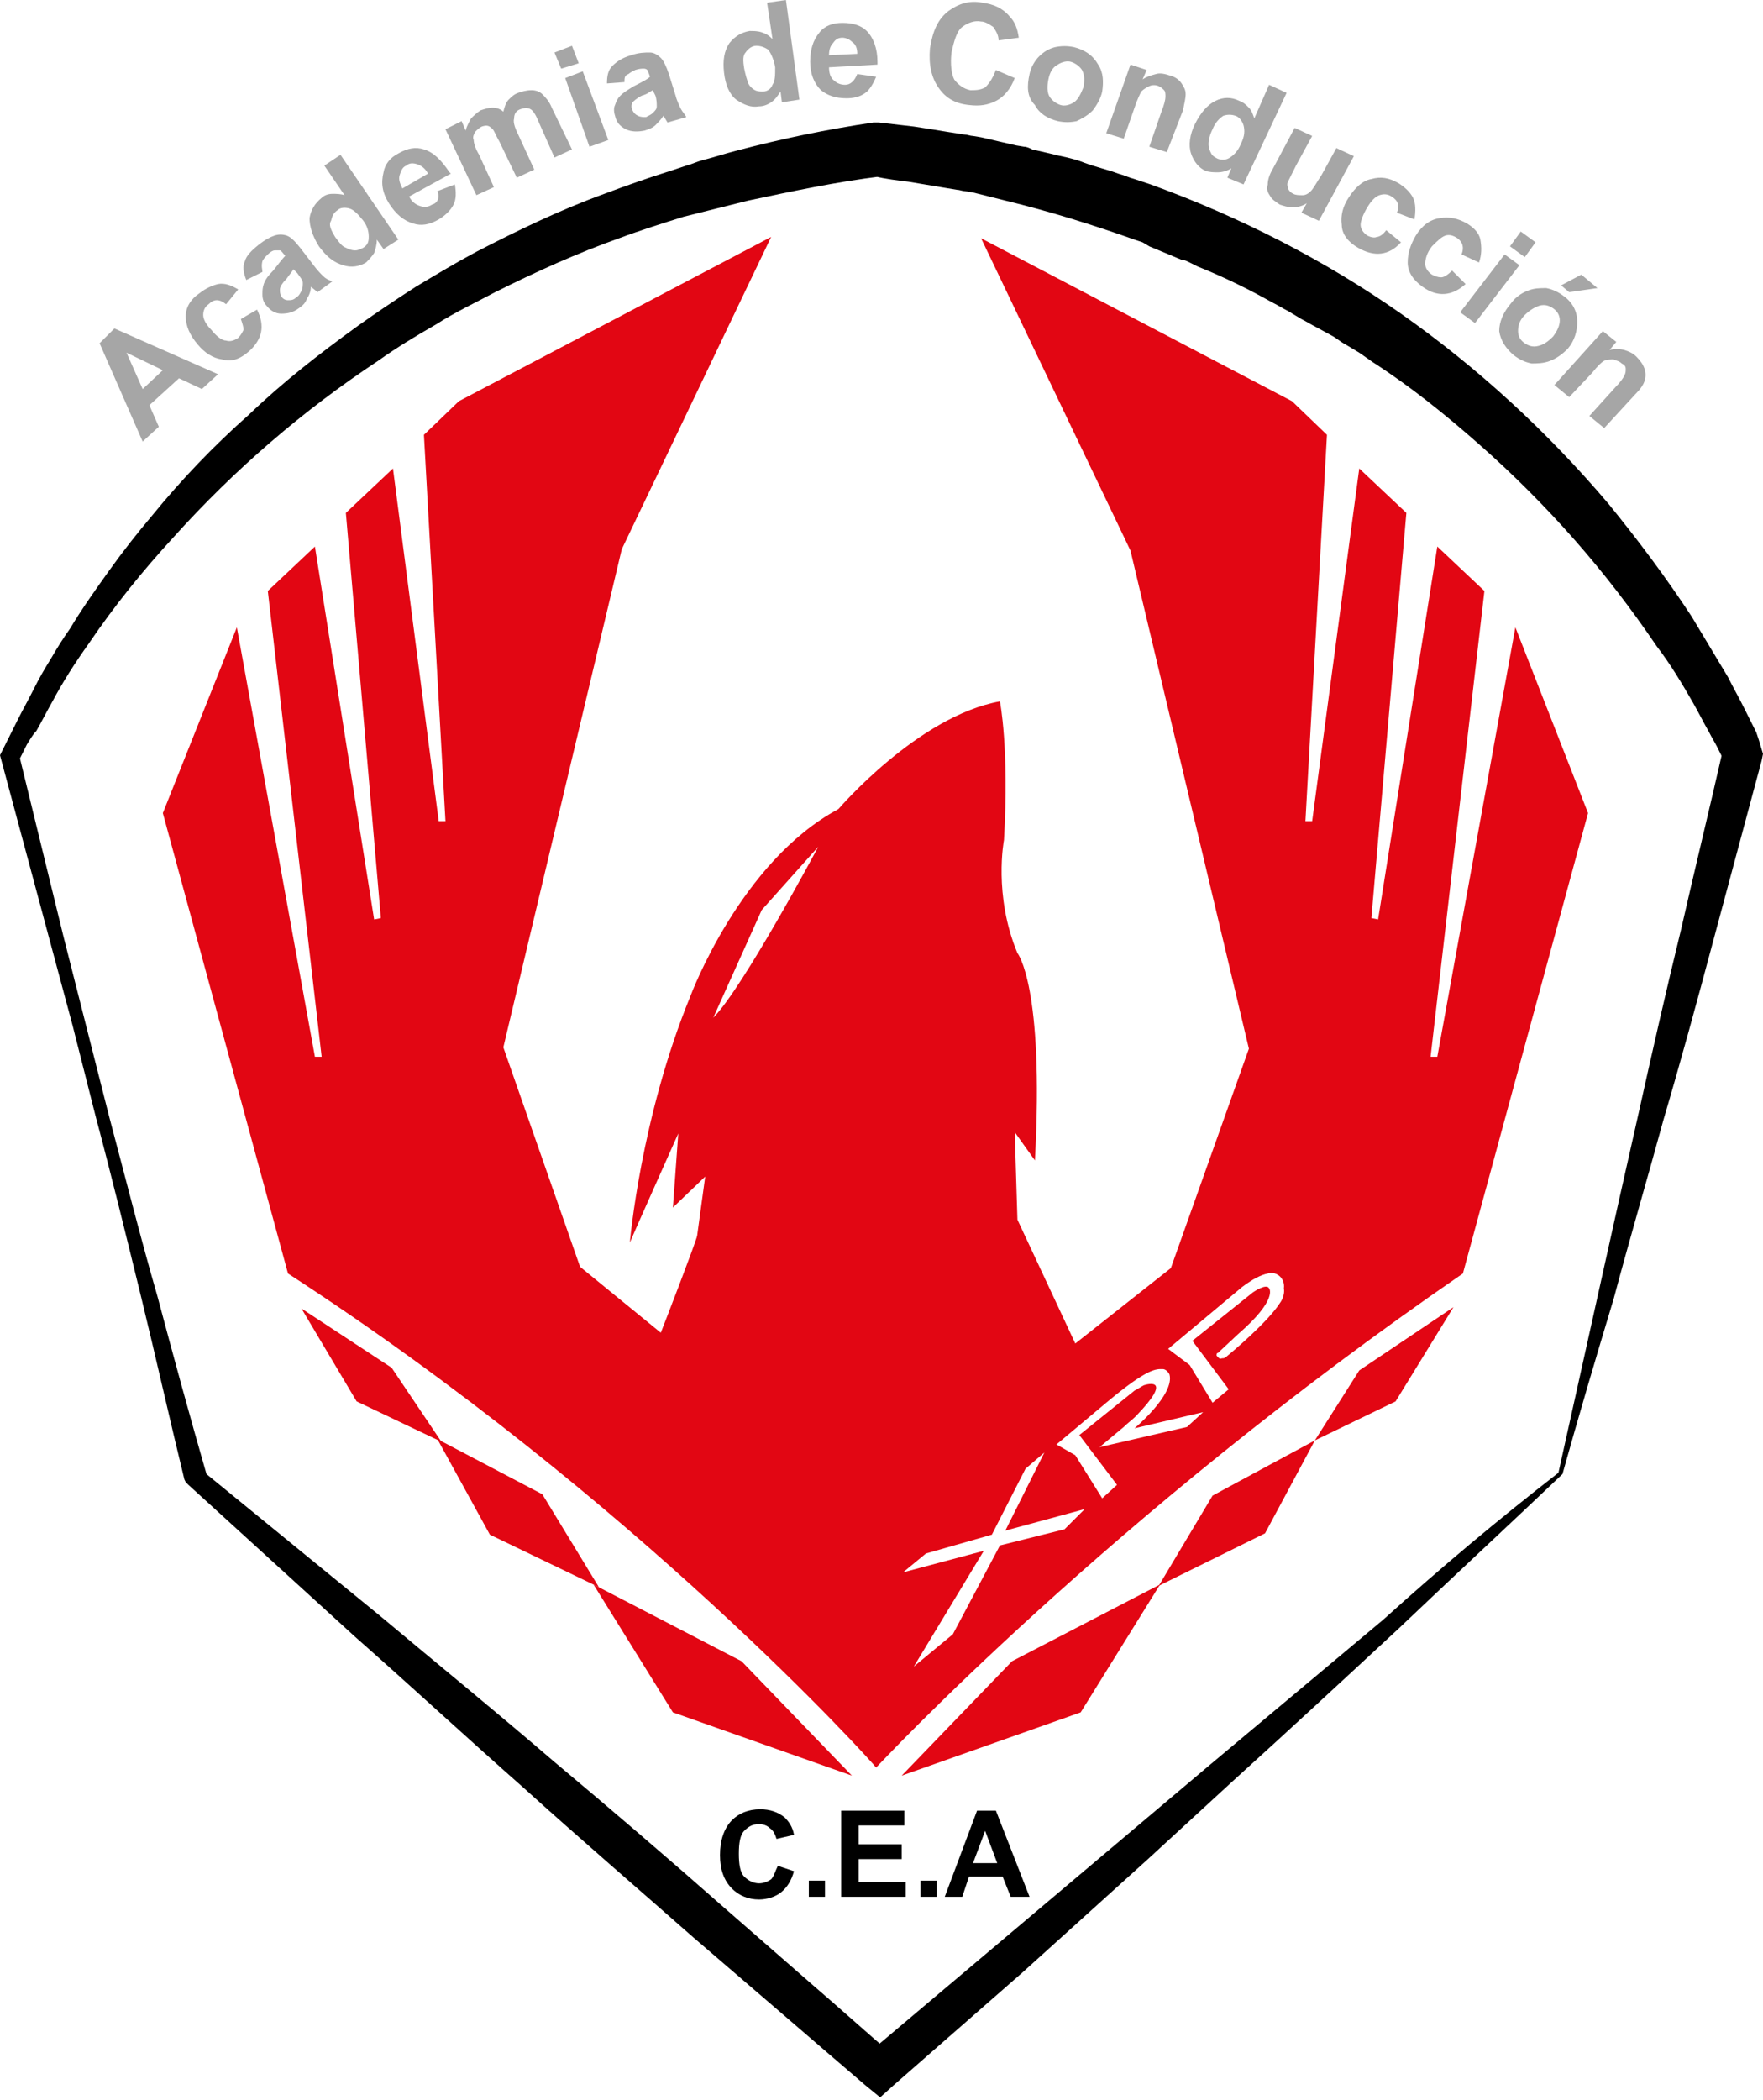 <?xml version="1.0" encoding="utf-8"?>
<!-- Generator: Adobe Illustrator 23.0.1, SVG Export Plug-In . SVG Version: 6.00 Build 0)  -->
<svg version="1.1" id="Capa_1" xmlns="http://www.w3.org/2000/svg" xmlns:xlink="http://www.w3.org/1999/xlink" x="0px" y="0px"
	 viewBox="0 0 131 156" style="enable-background:new 0 0 131 156;" xml:space="preserve">
<style type="text/css">
	.st0{fill:#E20613;}
	.st1{fill:#A6A6A6;}
</style>
<g>
	<path d="M116.1,109.5c-4,3.8-8.1,7.6-12.2,11.5c-4.1,3.8-8.2,7.6-12.4,11.4l-6.2,5.7l-3.1,2.8l-3.1,2.8l-3.1,2.8l-3.2,2.8l-3.2,2.8
		l-3.2,2.8l-1,0.9l-1.1-0.9c-2.1-1.8-4.2-3.6-6.4-5.5l-6.4-5.5c-4.2-3.7-8.4-7.3-12.6-11.1c-4.2-3.7-8.3-7.5-12.5-11.2l-12.4-11.3
		l-0.2-0.2l-0.1-0.2c-1.1-4.5-2.1-9-3.2-13.5c-1.1-4.5-2.2-9-3.4-13.5l-1.7-6.7l-1.8-6.7c-1.2-4.5-2.4-8.9-3.6-13.4L0,56.1l0.1-0.2
		c0.1-0.2,0.2-0.4,0.3-0.6l0.3-0.6c0.2-0.4,0.4-0.8,0.6-1.2c0.4-0.8,0.8-1.5,1.2-2.3c0.4-0.8,0.8-1.5,1.3-2.3
		c0.4-0.7,0.9-1.5,1.4-2.2c0.9-1.5,1.9-2.9,2.9-4.3c1-1.4,2.1-2.8,3.2-4.1c2.2-2.7,4.6-5.2,7.2-7.5c2.5-2.4,5.2-4.5,8.1-6.6
		c1.4-1,2.9-2,4.3-2.9c1.5-0.9,3-1.8,4.5-2.6c3.1-1.6,6.2-3.1,9.5-4.3c1.6-0.6,3.3-1.2,4.9-1.7l1.2-0.4c0.4-0.1,0.8-0.3,1.2-0.4
		c0.8-0.2,1.7-0.5,2.5-0.7c3.4-0.9,6.8-1.6,10.2-2.1l0.2,0l0.2,0c0.9,0.1,1.7,0.2,2.6,0.3l1.3,0.2l0.6,0.1l0.6,0.1l1.3,0.2
		c0.2,0,0.4,0.1,0.6,0.1l0.6,0.1c0.4,0.1,0.9,0.2,1.3,0.3l1.3,0.3l0.6,0.1c0.2,0,0.4,0.1,0.6,0.2l1.3,0.3c0.4,0.1,0.8,0.2,1.3,0.3
		c0.4,0.1,0.8,0.2,1.3,0.4c0.8,0.3,1.7,0.5,2.5,0.8c0.4,0.1,0.8,0.3,1.2,0.4l1.2,0.4c6.6,2.4,12.9,5.6,18.6,9.6
		c5.7,4,10.9,8.8,15.4,14.1c2.2,2.7,4.3,5.5,6.2,8.4c0.9,1.5,1.8,3,2.7,4.5c0.4,0.8,0.8,1.5,1.2,2.3c0.2,0.4,0.4,0.8,0.6,1.2
		c0.1,0.2,0.2,0.4,0.3,0.6l0.1,0.3l0.1,0.3L131,56l-0.1,0.5c-1.2,4.5-2.4,8.9-3.6,13.4c-1.2,4.5-2.4,8.9-3.7,13.3
		c-1.2,4.4-2.5,8.8-3.7,13.3C118.6,100.8,117.3,105.2,116.1,109.5z M115.8,109.4c1-4.5,2-9,3-13.5c1-4.5,2-9,3-13.4
		c1-4.5,2-8.9,3.1-13.4c1-4.4,2.1-8.9,3.1-13.3l0.1,0.9l-0.1-0.3l-0.1-0.3c-0.1-0.2-0.2-0.4-0.3-0.6c-0.2-0.4-0.4-0.7-0.6-1.1
		c-0.4-0.7-0.8-1.5-1.2-2.2c-0.8-1.4-1.7-2.9-2.7-4.2c-1.9-2.8-3.9-5.4-6.1-7.9c-2.2-2.5-4.6-4.9-7.1-7.1c-2.5-2.2-5.1-4.3-7.9-6.1
		c-0.3-0.2-0.7-0.5-1-0.7l-0.5-0.3l-0.5-0.3c-0.4-0.2-0.7-0.5-1.1-0.7l-1.1-0.6c-0.4-0.2-0.7-0.4-1.1-0.6l-0.5-0.3l-0.5-0.3
		c-0.4-0.2-0.7-0.4-1.1-0.6l-1.1-0.6c-1.5-0.8-3-1.5-4.5-2.1l-0.6-0.3c-0.2-0.1-0.4-0.2-0.6-0.2l-1.2-0.5l-1.2-0.5L84.9,18l-0.6-0.2
		c-3.1-1.1-6.3-2.1-9.6-2.9l-1.2-0.3c-0.4-0.1-0.8-0.2-1.2-0.3l-0.6-0.1c-0.2,0-0.4-0.1-0.6-0.1l-1.2-0.2l-0.6-0.1l-0.6-0.1
		l-1.2-0.2c-0.8-0.1-1.7-0.2-2.5-0.4l0.5,0c-3.3,0.4-6.6,1.1-9.9,1.8c-0.8,0.2-1.6,0.4-2.4,0.6c-0.4,0.1-0.8,0.2-1.2,0.3l-1.2,0.3
		c-1.6,0.5-3.2,1-4.8,1.6c-3.1,1.1-6.2,2.5-9.2,4c-1.5,0.8-3,1.5-4.4,2.4c-1.4,0.8-2.9,1.7-4.3,2.7c-5.6,3.7-10.7,8.1-15.2,13.1
		c-2.3,2.5-4.4,5.1-6.3,7.9c-1,1.4-1.9,2.8-2.7,4.3c-0.4,0.7-0.8,1.5-1.2,2.2C2.4,54.6,2.2,55,2,55.3c-0.1,0.2-0.2,0.4-0.3,0.6
		c-0.1,0.2-0.2,0.4-0.3,0.6l0-0.5c1.1,4.5,2.2,9,3.3,13.5l1.7,6.7l1.7,6.7c1.2,4.5,2.3,8.9,3.6,13.4c1.2,4.5,2.4,8.9,3.7,13.4
		l-0.3-0.4L28.2,120c4.3,3.6,8.6,7.1,12.9,10.8c4.3,3.6,8.5,7.2,12.7,10.9l6.3,5.5c2.1,1.8,4.2,3.7,6.3,5.5l-2.1,0l3.2-2.7l3.2-2.7
		l3.2-2.7l3.2-2.7l3.2-2.7l3.2-2.7l6.4-5.4c4.3-3.6,8.6-7.2,12.9-10.8C107,116.5,111.3,112.9,115.8,109.4z"/>
	<polygon class="st0" points="32.8,107.1 29.1,101.6 22.4,97.2 26.5,104.1 	"/>
	<polygon class="st0" points="44.5,117.9 40.3,111 32.5,106.9 36.4,114 	"/>
	<polygon class="st0" points="97.7,107 90.1,111.1 86.1,117.8 94,113.9 	"/>
	<polygon class="st0" points="108,97.1 101,101.8 97.7,107 103.7,104.1 	"/>
	<polygon class="st0" points="63.3,131.9 55.1,123.4 44.1,117.7 50,127.2 	"/>
	<polygon class="st0" points="67,131.9 75.2,123.4 86.2,117.7 80.3,127.2 	"/>
	<g>
		<path class="st0" d="M112.6,46.6l-5.8,31.9h-0.5l4-34.6l-3.5-3.3l-4.4,27.7l-0.5-0.1l2.6-30.1l-3.5-3.3L97.5,61L97,61l1.6-28.7
			L96,29.8L72.9,17.7L84,40.9l8.8,37L87,94.2l-7.1,5.6l-4.3-9.2l-0.2-6.5l1.5,2.1c0.7-13-1.3-15.4-1.3-15.4c-1.8-4.3-1-8.4-1-8.4
			c0.4-6.8-0.3-10.3-0.3-10.3c-6.1,1.1-12,8-12,8c-7.3,3.9-11,13.9-11,13.9c-3.7,9-4.5,18.3-4.5,18.3c0.2-0.5,3.6-8.1,3.6-8.1
			L50,89.7l2.4-2.3l-0.6,4.4c-0.1,0.5-2.5,6.7-2.7,7.2l0,0l-6-4.9l-5.7-16.3l8.8-37l11.1-23.2L34.1,29.8l-2.6,2.5L33.1,61l-0.5,0
			l-3.4-26.2l-3.5,3.3l2.6,30.1l-0.5,0.1l-4.4-27.7l-3.5,3.3l4,34.6h-0.5l-5.8-31.9l-5.5,13.8l9.3,34.2
			c25.9,16.8,43.6,36.5,43.7,36.7l0,0c0,0,0,0,0,0l0,0v0c0.2-0.2,17.4-18.7,43.6-36.7l9.3-34.2L112.6,46.6z M53,75.6l3.6-8l4.2-4.7
			C60.8,62.9,55.2,73.4,53,75.6 M79.1,113.6l-4.8,1.2l-3.5,6.6l-2.9,2.4l5.2-8.6l-6,1.6l1.7-1.4l4.9-1.4l2.5-4.9l1.4-1.2l-2.9,5.8
			l5.9-1.6L79.1,113.6z M88.2,106l-6.5,1.5l1.8-1.5c0.3-0.3,0.6-0.5,0.9-0.8c2.8-2.9,0.9-2.4,0.6-2.3c-0.2,0.1-0.5,0.3-0.7,0.4
			l-4.1,3.3l2.8,3.7l-1.1,1l-2-3.2l-1.4-0.8l3.7-3.1c3.1-2.6,3.7-2.5,4.2-2.5c0.2,0,0.4,0.2,0.5,0.4c0.4,1.5-2.6,4-2.6,4l5.1-1.2
			L88.2,106z M95.1,96.8c-0.9,1.4-3.5,3.6-4,4c-0.1,0.1-0.2,0.1-0.3,0.1c-0.2,0.1-0.3-0.1-0.4-0.2c0-0.1,0-0.2,0.1-0.2l1.5-1.4
			c3-2.6,2.3-3.4,2.3-3.4c-0.2-0.4-1.2,0.3-1.2,0.3l-4.5,3.6l2.7,3.6l-1.2,1l-1.7-2.8l-1.6-1.2l5.5-4.6c0.8-0.6,1.4-0.9,1.9-1
			c0.7-0.2,1.3,0.4,1.2,1.1C95.5,96.3,95.1,96.8,95.1,96.8"/>
	</g>
	<g>
		<path d="M57.8,138.6L59,139c-0.2,0.7-0.5,1.2-1,1.6c-0.4,0.3-1,0.5-1.6,0.5c-0.8,0-1.5-0.3-2-0.8c-0.6-0.6-0.9-1.4-0.9-2.5
			c0-1.1,0.3-2,0.9-2.6c0.5-0.5,1.2-0.8,2.1-0.8c0.7,0,1.3,0.2,1.8,0.6c0.3,0.3,0.6,0.7,0.7,1.3l-1.3,0.3c-0.1-0.3-0.2-0.6-0.5-0.8
			c-0.2-0.2-0.5-0.3-0.8-0.3c-0.5,0-0.8,0.2-1.1,0.5c-0.3,0.3-0.4,0.9-0.4,1.7c0,0.8,0.1,1.4,0.4,1.7c0.3,0.3,0.7,0.5,1.1,0.5
			c0.3,0,0.6-0.1,0.9-0.3C57.5,139.4,57.6,139,57.8,138.6z"/>
		<path d="M60.1,140.9v-1.2h1.2v1.2H60.1z"/>
		<path d="M62.5,140.9v-6.4h4.7v1.1h-3.4v1.4h3.2v1.1h-3.2v1.7h3.5v1.1H62.5z"/>
		<path d="M68.4,140.9v-1.2h1.2v1.2H68.4z"/>
		<path d="M76.5,140.9h-1.4l-0.6-1.5H72l-0.5,1.5h-1.3l2.4-6.4H74L76.5,140.9z M74.1,138.4l-0.9-2.4l-0.9,2.4H74.1z"/>
	</g>
	<g>
		<path class="st1" d="M16.2,27.8L15,28.9l-1.7-0.8l-2.2,2l0.7,1.6l-1.2,1.1l-3.2-7.3l1.1-1.1L16.2,27.8z M12.1,27.5l-2.7-1.3
			l1.2,2.7L12.1,27.5z"/>
		<path class="st1" d="M17.7,21.5l-0.9,1.1c-0.5-0.4-0.9-0.4-1.3,0c-0.3,0.2-0.4,0.5-0.4,0.8c0,0.3,0.2,0.7,0.6,1.1
			c0.4,0.5,0.8,0.8,1.1,0.8c0.3,0.1,0.6,0,0.9-0.2c0.2-0.2,0.3-0.4,0.4-0.6c0-0.2-0.1-0.5-0.2-0.8l1.2-0.7c0.6,1.2,0.4,2.2-0.6,3.1
			c-0.7,0.6-1.3,0.8-2,0.6c-0.7-0.1-1.3-0.5-1.8-1.1c-0.6-0.7-0.9-1.4-0.9-2.1c0-0.7,0.4-1.3,1-1.7c0.5-0.4,1-0.6,1.4-0.7
			C16.7,21,17.2,21.2,17.7,21.5z"/>
		<path class="st1" d="M19.5,20.2l-1.2,0.6c-0.2-0.5-0.3-1-0.1-1.4c0.1-0.4,0.5-0.8,1-1.2c0.5-0.4,0.9-0.6,1.2-0.7
			c0.3-0.1,0.6-0.1,0.9,0c0.3,0.1,0.6,0.4,1,0.9l1,1.3c0.3,0.4,0.5,0.6,0.7,0.8c0.2,0.2,0.4,0.3,0.7,0.4l-1.1,0.8l-0.5-0.4
			c0,0.3-0.1,0.6-0.3,0.9c-0.1,0.3-0.3,0.5-0.6,0.7c-0.4,0.3-0.8,0.4-1.3,0.4c-0.4,0-0.8-0.2-1.1-0.6c-0.2-0.2-0.3-0.5-0.3-0.8
			c0-0.3,0-0.5,0.1-0.8c0.1-0.3,0.3-0.6,0.7-1c0.4-0.5,0.7-0.9,0.9-1.1c-0.2-0.2-0.3-0.4-0.4-0.4c-0.1,0-0.2,0-0.4,0
			c-0.1,0-0.3,0.1-0.5,0.3c-0.2,0.2-0.3,0.3-0.4,0.5C19.4,19.8,19.5,20,19.5,20.2z M21.8,20c-0.1,0.2-0.3,0.4-0.5,0.7
			c-0.3,0.3-0.5,0.6-0.5,0.8c0,0.2,0,0.3,0.1,0.5c0.1,0.2,0.3,0.3,0.5,0.3c0.2,0,0.4,0,0.6-0.2c0.2-0.1,0.3-0.3,0.4-0.5
			c0.1-0.2,0.1-0.4,0.1-0.6c0-0.2-0.2-0.4-0.4-0.7L21.8,20z"/>
		<path class="st1" d="M29.6,17.8l-1.1,0.7l-0.5-0.7c0,0.4-0.1,0.7-0.2,1c-0.2,0.3-0.4,0.5-0.6,0.7c-0.5,0.3-1.1,0.4-1.7,0.2
			c-0.7-0.2-1.2-0.6-1.8-1.4c-0.5-0.8-0.7-1.5-0.7-2.1c0.1-0.6,0.4-1.1,0.9-1.5c0.2-0.2,0.5-0.3,0.8-0.3c0.3,0,0.6,0,0.9,0.1
			l-1.5-2.2l1.2-0.8L29.6,17.8z M24.9,17.6c0.3,0.4,0.5,0.7,0.8,0.8c0.2,0.1,0.4,0.2,0.7,0.2c0.2,0,0.4-0.1,0.6-0.2
			c0.3-0.2,0.4-0.4,0.4-0.8c0-0.4-0.1-0.8-0.4-1.2c-0.4-0.5-0.7-0.8-1-0.9c-0.3-0.1-0.7-0.1-0.9,0.1c-0.3,0.2-0.4,0.4-0.5,0.8
			C24.4,16.7,24.6,17.1,24.9,17.6z"/>
		<path class="st1" d="M32.5,14.2l1.3-0.5c0.1,0.6,0.1,1.1-0.1,1.5c-0.2,0.4-0.6,0.8-1.1,1.1c-0.7,0.4-1.3,0.5-1.9,0.3
			c-0.7-0.2-1.3-0.7-1.8-1.5c-0.5-0.8-0.6-1.5-0.4-2.3c0.1-0.6,0.5-1.1,1.1-1.4c0.7-0.4,1.3-0.5,1.9-0.3c0.7,0.2,1.3,0.8,1.9,1.7
			l0.1,0.1l-3.1,1.7c0.2,0.4,0.5,0.6,0.8,0.7c0.3,0.1,0.6,0.1,0.9-0.1C32.5,15.1,32.7,14.7,32.5,14.2z M31.8,12.9
			c-0.2-0.4-0.5-0.6-0.8-0.7c-0.3-0.1-0.6-0.1-0.8,0.1c-0.3,0.1-0.4,0.4-0.5,0.7c-0.1,0.3,0,0.6,0.2,1L31.8,12.9z"/>
		<path class="st1" d="M33.1,9.6L34.3,9l0.3,0.7C34.7,9.3,34.9,9,35,8.8c0.2-0.2,0.4-0.4,0.7-0.6c0.3-0.1,0.6-0.2,0.9-0.2
			c0.3,0,0.6,0.1,0.8,0.3c0.1-0.4,0.2-0.7,0.4-0.9c0.2-0.2,0.4-0.4,0.7-0.5c0.3-0.1,0.6-0.2,1-0.2c0.3,0,0.6,0.1,0.8,0.3
			c0.2,0.2,0.5,0.5,0.7,1l1.5,3.1l-1.3,0.6L40,9c-0.2-0.5-0.4-0.8-0.6-0.9C39.2,8,39,8,38.7,8.1c-0.3,0.1-0.5,0.3-0.5,0.7
			c-0.1,0.3,0.1,0.8,0.4,1.4l1.1,2.4l-1.3,0.6l-1.3-2.7c-0.3-0.5-0.4-0.9-0.6-1c-0.2-0.2-0.4-0.2-0.7-0.1c-0.2,0.1-0.3,0.2-0.5,0.4
			c-0.1,0.2-0.2,0.4-0.1,0.6c0,0.2,0.1,0.6,0.4,1.1l1.1,2.4l-1.3,0.6L33.1,9.6z"/>
		<path class="st1" d="M41.7,5.1l-0.5-1.2l1.3-0.5L43,4.7L41.7,5.1z M43.8,10.9L42,5.8l1.3-0.5l1.9,5.1L43.8,10.9z"/>
		<path class="st1" d="M46.4,6.1l-1.3,0.1c0-0.6,0.1-1,0.4-1.3c0.3-0.3,0.7-0.6,1.4-0.8c0.6-0.2,1-0.2,1.4-0.2
			c0.3,0,0.6,0.2,0.8,0.4c0.2,0.2,0.4,0.6,0.6,1.2l0.5,1.6c0.1,0.4,0.3,0.8,0.4,1c0.1,0.2,0.3,0.4,0.4,0.6l-1.4,0.4l-0.3-0.5
			c-0.2,0.3-0.4,0.5-0.6,0.7c-0.2,0.2-0.5,0.3-0.8,0.4c-0.5,0.1-1,0.1-1.4-0.1c-0.4-0.2-0.7-0.5-0.8-1c-0.1-0.3-0.1-0.6,0-0.8
			c0.1-0.3,0.2-0.5,0.4-0.7c0.2-0.2,0.5-0.4,1-0.7c0.6-0.3,1-0.5,1.2-0.7c-0.1-0.3-0.2-0.5-0.2-0.5c-0.1-0.1-0.2-0.1-0.3-0.1
			c-0.1,0-0.3,0-0.6,0.1c-0.2,0.1-0.4,0.2-0.5,0.3C46.4,5.6,46.4,5.8,46.4,6.1z M48.5,6.7c-0.2,0.1-0.4,0.3-0.8,0.4
			c-0.4,0.2-0.6,0.4-0.7,0.5C46.9,7.8,46.9,8,47,8.2c0.1,0.2,0.2,0.3,0.4,0.4c0.2,0.1,0.4,0.1,0.6,0.1c0.2-0.1,0.4-0.2,0.5-0.3
			c0.2-0.2,0.3-0.3,0.3-0.5c0-0.2,0-0.5-0.1-0.8L48.5,6.7z"/>
		<path class="st1" d="M59.4,7.4l-1.3,0.2L58,6.8c-0.2,0.3-0.4,0.6-0.7,0.8c-0.3,0.2-0.6,0.3-0.9,0.3c-0.6,0.1-1.1-0.1-1.7-0.5
			c-0.5-0.4-0.8-1.1-0.9-2c-0.1-0.9,0-1.6,0.4-2.2c0.4-0.5,0.9-0.8,1.5-0.9c0.3,0,0.6,0,0.9,0.1c0.3,0.1,0.5,0.2,0.8,0.5L57,0.2
			L58.4,0L59.4,7.4z M55.3,5.1c0.1,0.5,0.2,0.8,0.3,1.1c0.1,0.2,0.3,0.4,0.5,0.5c0.2,0.1,0.4,0.1,0.6,0.1c0.3,0,0.6-0.2,0.7-0.5
			c0.2-0.3,0.2-0.7,0.2-1.3c-0.1-0.6-0.3-1-0.5-1.3c-0.3-0.2-0.6-0.3-0.9-0.3c-0.3,0-0.6,0.2-0.8,0.5C55.2,4.1,55.2,4.5,55.3,5.1z"
			/>
		<path class="st1" d="M63.7,5.5l1.4,0.2c-0.2,0.5-0.5,1-0.8,1.2c-0.4,0.3-0.9,0.4-1.4,0.4c-0.8,0-1.4-0.2-1.9-0.6
			c-0.5-0.5-0.8-1.2-0.8-2.1c0-0.9,0.2-1.6,0.7-2.2c0.4-0.5,1-0.7,1.7-0.7c0.8,0,1.4,0.2,1.8,0.6c0.5,0.5,0.8,1.3,0.8,2.3l0,0.2
			L61.6,5c0,0.4,0.1,0.8,0.4,1c0.2,0.2,0.5,0.3,0.8,0.3C63.2,6.3,63.5,6,63.7,5.5z M63.7,4c0-0.4-0.1-0.7-0.4-0.9
			c-0.2-0.2-0.5-0.3-0.7-0.3c-0.3,0-0.5,0.1-0.7,0.4c-0.2,0.2-0.3,0.5-0.3,0.9L63.7,4z"/>
		<path class="st1" d="M74,5.2l1.4,0.6c-0.3,0.8-0.8,1.4-1.4,1.7c-0.6,0.3-1.2,0.4-2,0.3c-1-0.1-1.7-0.5-2.2-1.2
			c-0.6-0.8-0.8-1.8-0.7-3c0.2-1.3,0.6-2.2,1.4-2.8c0.7-0.5,1.5-0.8,2.5-0.6c0.8,0.1,1.5,0.4,2,1c0.4,0.4,0.6,0.9,0.7,1.6l-1.5,0.2
			c0-0.4-0.2-0.7-0.4-1c-0.3-0.2-0.6-0.4-0.9-0.4c-0.5-0.1-1,0.1-1.4,0.4c-0.4,0.3-0.6,1-0.8,1.9c-0.1,0.9,0,1.6,0.2,2
			c0.3,0.4,0.7,0.7,1.2,0.8c0.4,0,0.7,0,1.1-0.2C73.6,6.1,73.8,5.7,74,5.2z"/>
		<path class="st1" d="M76.5,5.5c0.1-0.5,0.4-1,0.7-1.3c0.4-0.4,0.8-0.6,1.2-0.7c0.5-0.1,0.9-0.1,1.4,0c0.8,0.2,1.4,0.6,1.8,1.3
			C82,5.4,82,6.1,81.9,6.8c-0.1,0.5-0.4,1-0.7,1.4c-0.4,0.4-0.8,0.6-1.2,0.8c-0.5,0.1-0.9,0.1-1.4,0c-0.8-0.2-1.4-0.6-1.7-1.2
			C76.3,7.2,76.3,6.4,76.5,5.5z M77.9,5.9c-0.1,0.5-0.1,1,0.1,1.3c0.2,0.3,0.5,0.5,0.8,0.6c0.3,0.1,0.7,0,1-0.2
			c0.3-0.2,0.5-0.6,0.7-1.1c0.1-0.5,0.1-0.9-0.1-1.3c-0.2-0.3-0.5-0.5-0.8-0.6c-0.3-0.1-0.7,0-1,0.2C78.2,5,78,5.4,77.9,5.9z"/>
		<path class="st1" d="M86.7,11.3l-1.3-0.4l0.9-2.6c0.2-0.5,0.3-0.9,0.3-1.1c0-0.2,0-0.4-0.1-0.5c-0.1-0.1-0.2-0.2-0.4-0.3
			c-0.2-0.1-0.5-0.1-0.7,0c-0.2,0.1-0.4,0.2-0.6,0.4c-0.1,0.2-0.3,0.6-0.5,1.2l-0.8,2.3l-1.3-0.4l1.8-5.1l1.2,0.4l-0.3,0.7
			c0.3-0.2,0.6-0.3,1-0.4c0.3-0.1,0.7,0,1,0.1c0.4,0.1,0.7,0.3,0.9,0.6c0.2,0.3,0.3,0.5,0.3,0.8c0,0.3-0.1,0.7-0.2,1.2L86.7,11.3z"
			/>
		<path class="st1" d="M92.4,13.7l-1.2-0.5l0.3-0.7c-0.3,0.2-0.7,0.3-1,0.3c-0.3,0-0.6,0-0.9-0.1c-0.5-0.2-0.9-0.7-1.1-1.3
			c-0.2-0.6-0.1-1.4,0.3-2.2c0.4-0.8,0.9-1.4,1.5-1.7c0.6-0.3,1.2-0.3,1.8,0c0.3,0.1,0.5,0.3,0.7,0.5c0.2,0.2,0.3,0.5,0.4,0.8
			l1.1-2.5l1.3,0.6L92.4,13.7z M90.1,9.6c-0.2,0.4-0.3,0.8-0.3,1.1c0,0.3,0.1,0.5,0.2,0.7c0.1,0.2,0.3,0.3,0.5,0.4
			c0.3,0.1,0.6,0.1,0.9-0.1c0.3-0.2,0.6-0.5,0.8-1c0.3-0.6,0.3-1,0.2-1.4c-0.1-0.3-0.3-0.6-0.6-0.7c-0.3-0.1-0.6-0.1-0.9,0
			C90.6,8.8,90.3,9.1,90.1,9.6z"/>
		<path class="st1" d="M96.7,15.8l0.4-0.7c-0.3,0.2-0.7,0.3-1,0.3c-0.4,0-0.7-0.1-1-0.2c-0.3-0.2-0.6-0.4-0.7-0.6
			c-0.2-0.3-0.3-0.5-0.2-0.9c0-0.3,0.1-0.7,0.4-1.2l1.6-3l1.3,0.6l-1.2,2.2c-0.3,0.6-0.5,1-0.6,1.2c-0.1,0.2,0,0.4,0,0.5
			c0.1,0.2,0.2,0.3,0.4,0.4c0.2,0.1,0.4,0.1,0.7,0.1c0.2,0,0.4-0.1,0.6-0.3c0.2-0.2,0.4-0.6,0.8-1.2l1.1-2l1.3,0.6l-2.6,4.8
			L96.7,15.8z"/>
		<path class="st1" d="M105.1,16.3l-1.3-0.5c0.2-0.5,0.1-0.9-0.4-1.2c-0.3-0.2-0.6-0.2-0.9-0.1c-0.3,0.1-0.6,0.4-0.9,0.9
			c-0.3,0.5-0.5,1-0.5,1.3c0,0.3,0.2,0.6,0.5,0.8c0.2,0.1,0.5,0.2,0.7,0.1c0.2,0,0.5-0.2,0.7-0.5l1.1,0.9c-0.9,1-2,1.1-3.2,0.4
			c-0.7-0.4-1.2-1-1.2-1.7c-0.1-0.7,0.1-1.4,0.5-2c0.5-0.8,1.1-1.3,1.7-1.4c0.7-0.2,1.3-0.1,2,0.3c0.5,0.3,0.9,0.7,1.1,1.1
			C105.2,15.1,105.2,15.7,105.1,16.3z"/>
		<path class="st1" d="M109.9,19.5l-1.3-0.6c0.2-0.5,0.1-0.9-0.3-1.2c-0.3-0.2-0.6-0.3-0.9-0.2c-0.3,0.1-0.6,0.4-1,0.8
			c-0.4,0.5-0.5,1-0.5,1.3c0,0.3,0.2,0.6,0.5,0.8c0.2,0.1,0.4,0.2,0.7,0.2c0.2,0,0.5-0.2,0.8-0.5l1,1c-1,0.9-2.1,1-3.2,0.2
			c-0.7-0.5-1.1-1.1-1.1-1.8c0-0.7,0.2-1.3,0.6-2c0.5-0.8,1.1-1.2,1.8-1.3c0.7-0.1,1.3,0,2,0.4c0.5,0.3,0.9,0.7,1,1.2
			C110.1,18.4,110.1,18.9,109.9,19.5z"/>
		<path class="st1" d="M108.5,23.2l3.3-4.3l1.1,0.8l-3.3,4.3L108.5,23.2z M112.2,18.3l0.8-1.1l1.1,0.8l-0.8,1.1L112.2,18.3z"/>
		<path class="st1" d="M112.3,22.5c0.3-0.4,0.7-0.7,1.2-0.9c0.5-0.2,0.9-0.2,1.4-0.2c0.5,0.1,0.9,0.3,1.3,0.6c0.7,0.5,1,1.2,1,1.9
			c0,0.7-0.2,1.4-0.7,2c-0.4,0.4-0.8,0.7-1.3,0.9c-0.5,0.2-1,0.2-1.4,0.2c-0.5-0.1-0.9-0.3-1.3-0.6c-0.6-0.5-1-1.1-1.1-1.8
			C111.4,23.9,111.7,23.2,112.3,22.5z M113.3,23.4c-0.4,0.4-0.5,0.8-0.5,1.2c0,0.4,0.2,0.7,0.5,0.9c0.3,0.2,0.6,0.3,1,0.2
			c0.4-0.1,0.7-0.3,1.1-0.7c0.3-0.4,0.5-0.8,0.5-1.2c0-0.4-0.2-0.7-0.5-0.9c-0.3-0.2-0.6-0.3-1-0.2C114.1,22.8,113.7,23,113.3,23.4z
			 M116,21.2l1.5-0.8l1.2,1l-2.1,0.3L116,21.2z"/>
		<path class="st1" d="M119.2,31.8l-1.1-0.9l1.9-2.1c0.4-0.4,0.6-0.7,0.7-0.9c0.1-0.2,0.1-0.3,0.1-0.5c0-0.2-0.1-0.3-0.3-0.4
			c-0.2-0.2-0.4-0.2-0.6-0.3c-0.2,0-0.5,0-0.7,0.1c-0.2,0.1-0.5,0.4-0.9,0.9l-1.7,1.8l-1.1-0.9l3.6-4l1,0.8l-0.5,0.6
			c0.4-0.1,0.7-0.1,1.1,0c0.3,0.1,0.6,0.2,0.9,0.5c0.3,0.3,0.5,0.6,0.6,0.9c0.1,0.3,0.1,0.6,0,0.9c-0.1,0.3-0.3,0.6-0.7,1
			L119.2,31.8z"/>
	</g>
</g>
</svg>
